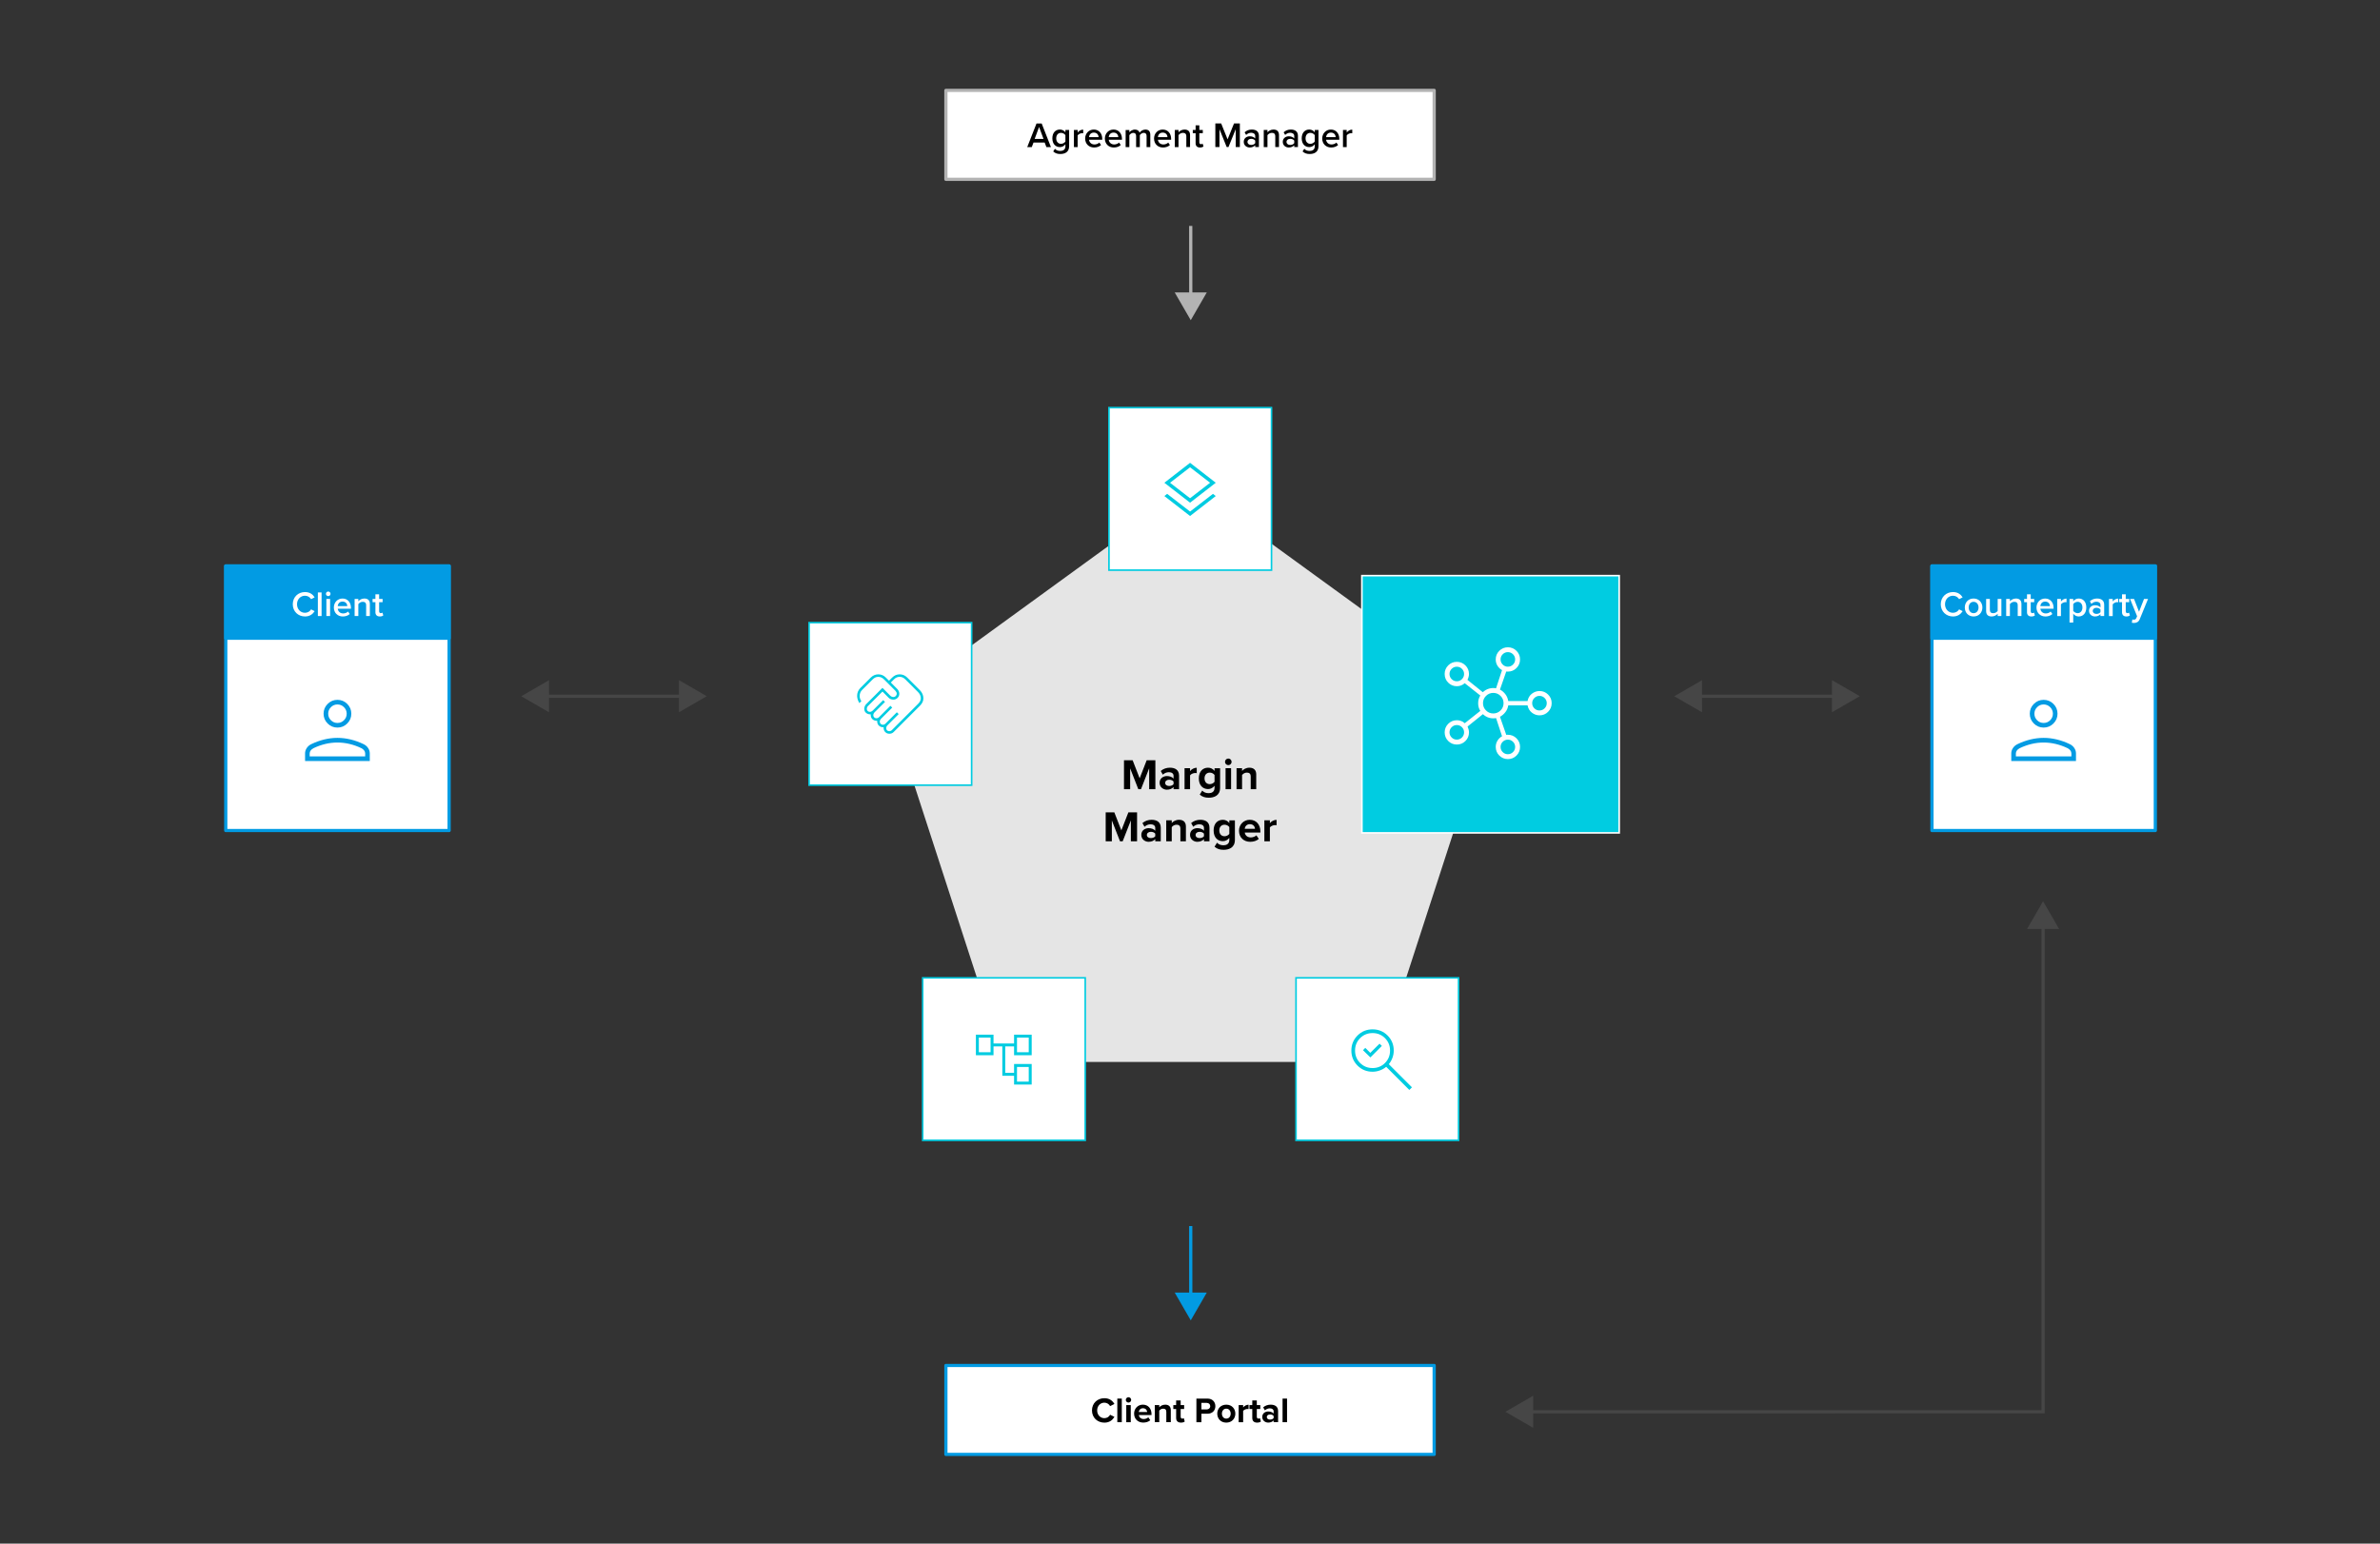 <?xml version="1.0" encoding="UTF-8"?><svg id="b" xmlns="http://www.w3.org/2000/svg" viewBox="0 0 1480 960"><rect x="0" y="0" width="1480" height="960" fill="#333333" stroke="none"/><defs><style>.d,.e,.f,.g{fill:none;}.h{stroke:#00cce1;}.h,.i,.j,.k{fill:#fff;}.h,.e,.l{stroke-miterlimit:10;}.m{fill:#e5e5e5;}.n{fill:#b3b3b3;}.o{fill:#464646;}.p,.e,.j,.f,.k,.g{stroke-width:2px;}.p,.j,.f,.k,.g{stroke-linejoin:round;}.p,.f,.k{stroke:#029be3;}.p,.q{fill:#029be3;}.e{stroke:#464646;}.j,.g{stroke:#b3b3b3;}.l{stroke:#fff;}.l,.r{fill:#00cce1;}</style></defs><g id="c"><rect class="k" x="588.2" y="849.2" width="303.64" height="55.3"/><line class="e" x1="338.49" y1="433" x2="425.15" y2="432.98"/><polygon class="o" points="341.41 442.97 324.13 433 341.4 423.02 341.41 442.97"/><polygon class="o" points="422.23 442.95 439.5 432.97 422.23 423 422.23 442.95"/><line class="e" x1="1055.49" y1="433" x2="1142.15" y2="432.98"/><polygon class="o" points="1058.41 442.97 1041.13 433 1058.4 423.02 1058.41 442.97"/><polygon class="o" points="1139.23 442.95 1156.5 432.97 1139.23 423 1139.23 442.95"/><rect class="d" x="636.24" y="869.79" width="207.55" height="15.65"/><path d="M679.05,877.14c0-4.51,3.41-7.59,7.7-7.59,3.34,0,5.21,1.76,6.25,3.59l-2.68,1.32c-.62-1.19-1.94-2.13-3.56-2.13-2.55,0-4.49,2.05-4.49,4.82s1.94,4.82,4.49,4.82c1.63,0,2.95-.92,3.56-2.13l2.68,1.3c-1.06,1.83-2.9,3.61-6.25,3.61-4.29,0-7.7-3.08-7.7-7.59Z"/><path d="M694.8,869.79h2.79v14.68h-2.79v-14.68Z"/><path d="M700.08,870.6c0-.92.77-1.67,1.67-1.67s1.67.75,1.67,1.67-.75,1.67-1.67,1.67-1.67-.75-1.67-1.67ZM700.37,873.84h2.79v10.63h-2.79v-10.63Z"/><path d="M710.75,873.57c3.17,0,5.32,2.38,5.32,5.85v.62h-7.9c.18,1.34,1.25,2.46,3.06,2.46.99,0,2.16-.4,2.84-1.06l1.23,1.8c-1.08.99-2.73,1.47-4.38,1.47-3.23,0-5.68-2.18-5.68-5.59,0-3.08,2.27-5.57,5.5-5.57ZM708.13,878.15h5.24c-.07-1.01-.77-2.35-2.62-2.35-1.74,0-2.49,1.3-2.62,2.35Z"/><path d="M725.27,878.04c0-1.47-.77-1.98-1.96-1.98-1.1,0-1.96.62-2.42,1.25v7.15h-2.79v-10.63h2.79v1.39c.68-.81,1.98-1.65,3.72-1.65,2.33,0,3.45,1.32,3.45,3.39v7.5h-2.79v-6.42Z"/><path d="M731.38,881.82v-5.54h-1.76v-2.44h1.76v-2.9h2.82v2.9h2.16v2.44h-2.16v4.8c0,.66.35,1.17.97,1.17.42,0,.81-.15.97-.31l.59,2.11c-.42.37-1.17.68-2.33.68-1.96,0-3.01-1.01-3.01-2.9Z"/><path d="M743.97,869.79h6.87c3.19,0,4.93,2.16,4.93,4.73s-1.76,4.69-4.93,4.69h-3.74v5.26h-3.12v-14.68ZM750.42,872.47h-3.32v4.05h3.32c1.23,0,2.16-.79,2.16-2.02s-.92-2.02-2.16-2.02Z"/><path d="M756.95,879.14c0-3.01,2.11-5.57,5.61-5.57s5.63,2.55,5.63,5.57-2.11,5.59-5.63,5.59-5.61-2.55-5.61-5.59ZM765.29,879.14c0-1.65-.99-3.08-2.73-3.08s-2.71,1.43-2.71,3.08.97,3.1,2.71,3.1,2.73-1.43,2.73-3.1Z"/><path d="M770.26,873.84h2.79v1.45c.75-.95,2.07-1.69,3.39-1.69v2.73c-.2-.04-.46-.07-.77-.07-.92,0-2.16.51-2.62,1.19v7.02h-2.79v-10.63Z"/><path d="M778.73,881.82v-5.54h-1.76v-2.44h1.76v-2.9h2.82v2.9h2.16v2.44h-2.16v4.8c0,.66.35,1.17.97,1.17.42,0,.81-.15.97-.31l.59,2.11c-.42.37-1.17.68-2.33.68-1.96,0-3.01-1.01-3.01-2.9Z"/><path d="M792,883.36c-.73.86-1.98,1.36-3.37,1.36-1.69,0-3.7-1.14-3.7-3.52s2-3.39,3.7-3.39c1.41,0,2.66.44,3.37,1.3v-1.47c0-1.08-.92-1.78-2.33-1.78-1.14,0-2.2.42-3.1,1.25l-1.06-1.87c1.3-1.14,2.97-1.67,4.64-1.67,2.42,0,4.64.97,4.64,4.03v6.86h-2.79v-1.1ZM792,880.59c-.46-.62-1.34-.92-2.24-.92-1.1,0-2,.59-2,1.61s.9,1.56,2,1.56c.9,0,1.78-.31,2.24-.92v-1.32Z"/><path d="M797.56,869.79h2.79v14.68h-2.79v-14.68Z"/><polygon class="m" points="740.96 302.01 552.54 438.91 624.51 660.42 857.42 660.42 929.39 438.91 740.96 302.01"/><rect class="h" x="689.61" y="253.5" width="101.07" height="101.07"/><path class="r" d="M740.04,320.9l-15.98-12.4,1.74-1.37,14.24,11.01,14.24-11.01,1.74,1.37-15.98,12.4ZM740.04,312.63l-15.98-12.4,15.98-12.4,15.98,12.4-15.98,12.4ZM740.04,309.86l12.45-9.63-12.45-9.63-12.45,9.63,12.45,9.63Z"/><rect class="h" x="805.92" y="608.11" width="101.07" height="101.07" transform="translate(1712.92 1317.29) rotate(180)"/><path class="r" d="M852.17,657.62l-4.6-4.5,1.44-1.44,3.1,3.1,5.75-5.71,1.44,1.4-7.13,7.15ZM876.4,677.85l-14.4-14.4c-1.15.98-2.47,1.74-3.97,2.27-1.49.54-3,.8-4.51.8-3.68,0-6.79-1.28-9.35-3.83-2.55-2.56-3.83-5.67-3.83-9.35,0-3.68,1.28-6.79,3.83-9.35,2.56-2.55,5.67-3.83,9.35-3.83s6.79,1.28,9.35,3.83c2.55,2.56,3.83,5.67,3.83,9.35,0,1.6-.28,3.14-.85,4.64-.57,1.49-1.31,2.77-2.23,3.83l14.4,14.4-1.63,1.63ZM853.52,664.23c3.05,0,5.63-1.05,7.73-3.15,2.1-2.1,3.15-4.68,3.15-7.73,0-3.05-1.05-5.63-3.15-7.73-2.1-2.1-4.68-3.15-7.73-3.15s-5.63,1.05-7.73,3.15c-2.1,2.1-3.15,4.68-3.15,7.73,0,3.05,1.05,5.63,3.15,7.73,2.1,2.1,4.68,3.15,7.73,3.15Z"/><rect class="l" x="846.88" y="357.97" width="160" height="160" transform="translate(1364.86 -488.91) rotate(90)"/><path class="i" d="M898.36,419.17c0-2.1.73-3.88,2.2-5.36,1.47-1.47,3.25-2.21,5.35-2.21,2.1,0,3.88.74,5.36,2.21,1.47,1.47,2.21,3.26,2.21,5.36,0,.59-.09,1.2-.26,1.85-.17.64-.4,1.24-.69,1.8l9.55,7.68c1.17-1.1,2.47-1.85,3.9-2.25,1.42-.4,2.87-.47,4.33-.2l3.73-11.3c-1.18-.66-2.13-1.58-2.85-2.74-.72-1.17-1.08-2.47-1.08-3.9,0-2.1.73-3.88,2.2-5.35,1.47-1.47,3.25-2.21,5.35-2.21s3.88.73,5.36,2.2c1.47,1.47,2.21,3.25,2.21,5.35,0,2.1-.74,3.88-2.21,5.36-1.47,1.47-3.25,2.21-5.35,2.21-.26,0-.45,0-.59-.03-.14-.02-.28-.03-.42-.03l-3.92,11.24c1.27.66,2.38,1.6,3.33,2.82.95,1.22,1.56,2.66,1.84,4.31h11.99c.36-1.93,1.26-3.45,2.69-4.56,1.43-1.11,3.02-1.67,4.77-1.67,2.08,0,3.85.73,5.33,2.2,1.47,1.47,2.21,3.25,2.21,5.35,0,2.1-.74,3.88-2.21,5.36-1.47,1.47-3.25,2.21-5.35,2.21-1.73,0-3.31-.56-4.74-1.67-1.43-1.12-2.33-2.63-2.69-4.55h-11.99c-.28,1.65-.89,3.08-1.84,4.28-.95,1.2-2.06,2.15-3.33,2.85l3.92,11.24c.18-.04.33-.06.45-.06h.56c2.1,0,3.88.73,5.35,2.2,1.47,1.47,2.21,3.25,2.21,5.35s-.73,3.88-2.2,5.36c-1.47,1.47-3.25,2.21-5.35,2.21s-3.88-.74-5.36-2.21c-1.47-1.47-2.21-3.25-2.21-5.35,0-1.42.36-2.72,1.08-3.9.72-1.18,1.67-2.09,2.85-2.74l-3.73-11.3c-1.46.26-2.9.2-4.32-.2-1.42-.4-2.7-1.15-3.85-2.25l-9.54,7.68c.25.55.46,1.15.63,1.8.16.64.25,1.26.25,1.85,0,2.1-.73,3.89-2.2,5.36-1.47,1.47-3.25,2.21-5.35,2.21-2.1,0-3.88-.73-5.36-2.2-1.47-1.47-2.21-3.25-2.21-5.35,0-2.1.74-3.88,2.21-5.36,1.47-1.47,3.25-2.21,5.35-2.21.9,0,1.76.14,2.6.43.83.29,1.61.77,2.32,1.44l9.67-7.68c-.89-1.37-1.33-2.95-1.33-4.75s.44-3.4,1.33-4.81l-9.67-7.66c-.72.63-1.49,1.1-2.32,1.41-.83.31-1.7.46-2.6.46-2.1,0-3.88-.73-5.35-2.2-1.47-1.47-2.21-3.25-2.21-5.35ZM933.13,410.09c0,1.24.44,2.31,1.33,3.2.89.89,1.96,1.33,3.2,1.33,1.24,0,2.31-.44,3.2-1.33.89-.89,1.33-1.96,1.33-3.2,0-1.24-.44-2.31-1.33-3.2-.89-.89-1.96-1.33-3.2-1.33-1.24,0-2.31.44-3.2,1.33-.89.89-1.33,1.96-1.33,3.2ZM901.38,419.16c0,1.24.44,2.31,1.33,3.2.89.89,1.96,1.33,3.2,1.33s2.31-.44,3.2-1.33c.89-.89,1.33-1.96,1.33-3.2s-.44-2.31-1.33-3.2c-.89-.89-1.96-1.33-3.2-1.33-1.24,0-2.31.44-3.2,1.33-.89.89-1.33,1.96-1.33,3.2ZM952.79,437.31c0,1.24.44,2.31,1.33,3.2.89.89,1.96,1.33,3.2,1.33,1.24,0,2.31-.44,3.2-1.33.89-.89,1.33-1.96,1.33-3.2s-.44-2.31-1.33-3.2c-.89-.89-1.96-1.33-3.2-1.33-1.24,0-2.31.44-3.2,1.33-.89.89-1.33,1.96-1.33,3.2ZM922.2,437.31c0,1.77.62,3.28,1.87,4.52,1.25,1.25,2.76,1.87,4.52,1.87,1.77,0,3.28-.62,4.52-1.87,1.25-1.25,1.87-2.76,1.87-4.52,0-1.77-.62-3.28-1.87-4.52-1.25-1.25-2.76-1.87-4.52-1.87s-3.28.62-4.52,1.87c-1.25,1.25-1.87,2.76-1.87,4.52ZM901.38,455.45c0,1.24.44,2.31,1.33,3.2.89.89,1.96,1.33,3.2,1.33,1.24,0,2.31-.44,3.2-1.33.89-.89,1.33-1.96,1.33-3.2s-.44-2.31-1.33-3.2c-.89-.89-1.96-1.33-3.2-1.33s-2.31.44-3.2,1.33c-.89.89-1.33,1.96-1.33,3.2ZM933.13,464.52c0,1.24.44,2.31,1.33,3.2.89.89,1.96,1.33,3.2,1.33s2.31-.44,3.2-1.33c.89-.89,1.33-1.96,1.33-3.2,0-1.24-.44-2.31-1.33-3.2-.89-.89-1.96-1.33-3.2-1.33-1.24,0-2.31.44-3.2,1.33-.89.89-1.33,1.96-1.33,3.2Z"/><line class="f" x1="740.45" y1="762.5" x2="740.47" y2="806.78"/><polygon class="q" points="730.49 803.87 740.47 821.13 750.44 803.86 730.49 803.87"/><polyline class="e" points="950.49 878 1270.5 877.97 1270.5 574.85"/><polygon class="o" points="953.4 887.97 936.13 878 953.4 868.03 953.4 887.97"/><polygon class="o" points="1280.47 577.77 1270.5 560.5 1260.53 577.77 1280.47 577.77"/><rect class="k" x="1201.38" y="351.96" width="138.91" height="164.54"/><path class="q" d="M1270.84,452.48c-2.37,0-4.4-.84-6.09-2.53s-2.53-3.72-2.53-6.09.84-4.4,2.53-6.09c1.69-1.69,3.72-2.53,6.09-2.53,2.37,0,4.4.84,6.09,2.53,1.69,1.69,2.53,3.72,2.53,6.09s-.84,4.4-2.53,6.09-3.72,2.53-6.09,2.53ZM1250.71,473.27v-4.73c0-1.19.35-2.3,1.04-3.33.69-1.03,1.62-1.84,2.79-2.41,2.71-1.3,5.43-2.28,8.14-2.93,2.72-.65,5.43-.98,8.15-.98s5.44.33,8.15.98c2.72.65,5.43,1.63,8.14,2.93,1.17.57,2.1,1.37,2.79,2.41.69,1.03,1.04,2.14,1.04,3.33v4.73h-40.25ZM1253.59,470.4h34.5v-1.86c0-.64-.21-1.24-.62-1.8-.41-.56-.98-1.03-1.71-1.42-2.37-1.15-4.81-2.02-7.32-2.63-2.51-.61-5.05-.91-7.61-.91s-5.1.3-7.61.91c-2.51.61-4.95,1.49-7.32,2.63-.73.39-1.29.86-1.71,1.42-.41.56-.62,1.16-.62,1.8v1.86ZM1270.84,449.61c1.58,0,2.93-.56,4.06-1.69,1.13-1.13,1.69-2.48,1.69-4.06s-.56-2.93-1.69-4.06c-1.13-1.13-2.48-1.69-4.06-1.69-1.58,0-2.93.56-4.06,1.69-1.13,1.13-1.69,2.48-1.69,4.06s.56,2.93,1.69,4.06,2.48,1.69,4.06,1.69Z"/><rect class="p" x="1201.38" y="351.96" width="138.91" height="44.95"/><rect class="d" x="1201.38" y="368.44" width="138.91" height="22.47"/><path class="i" d="M1206.87,375.79c0-4.51,3.37-7.59,7.59-7.59,3.08,0,4.91,1.54,6.01,3.3l-2.2,1.12c-.7-1.21-2.11-2.13-3.81-2.13-2.79,0-4.95,2.22-4.95,5.3s2.16,5.3,4.95,5.3c1.69,0,3.1-.9,3.81-2.13l2.2,1.12c-1.12,1.76-2.93,3.3-6.01,3.3-4.22,0-7.59-3.08-7.59-7.59Z"/><path class="i" d="M1221.81,377.79c0-3.04,2.09-5.57,5.46-5.57s5.48,2.53,5.48,5.57-2.07,5.59-5.48,5.59-5.46-2.53-5.46-5.59ZM1230.35,377.79c0-1.87-1.1-3.52-3.08-3.52s-3.06,1.65-3.06,3.52,1.1,3.54,3.06,3.54,3.08-1.65,3.08-3.54Z"/><path class="i" d="M1242.25,381.71c-.77.86-2.09,1.67-3.76,1.67-2.29,0-3.41-1.19-3.41-3.37v-7.52h2.31v6.69c0,1.65.84,2.16,2.13,2.16,1.17,0,2.18-.66,2.73-1.39v-7.46h2.31v10.63h-2.31v-1.41Z"/><path class="i" d="M1254.72,376.47c0-1.65-.84-2.2-2.13-2.2-1.19,0-2.2.7-2.73,1.43v7.42h-2.31v-10.63h2.31v1.45c.71-.84,2.07-1.72,3.74-1.72,2.29,0,3.43,1.23,3.43,3.41v7.48h-2.31v-6.65Z"/><path class="i" d="M1260.49,380.65v-6.14h-1.76v-2.02h1.76v-2.9h2.31v2.9h2.16v2.02h-2.16v5.57c0,.73.35,1.25,1.01,1.25.44,0,.86-.18,1.03-.37l.55,1.74c-.42.4-1.1.68-2.18.68-1.78,0-2.73-.97-2.73-2.73Z"/><path class="i" d="M1271.77,372.23c3.19,0,5.24,2.44,5.24,5.79v.55h-8.21c.18,1.61,1.39,2.93,3.39,2.93,1.03,0,2.27-.42,3.01-1.17l1.06,1.52c-1.06,1.01-2.62,1.54-4.31,1.54-3.19,0-5.57-2.22-5.57-5.59,0-3.08,2.24-5.57,5.39-5.57ZM1268.78,376.94h5.98c-.04-1.25-.9-2.82-2.99-2.82-1.98,0-2.88,1.52-2.99,2.82Z"/><path class="i" d="M1279.3,372.49h2.31v1.56c.79-1.01,2.07-1.8,3.45-1.8v2.29c-.2-.04-.44-.07-.73-.07-.97,0-2.27.66-2.73,1.41v7.24h-2.31v-10.63Z"/><path class="i" d="M1286.93,387.17v-14.68h2.31v1.45c.79-1.06,2.03-1.72,3.41-1.72,2.75,0,4.71,2.07,4.71,5.57s-1.96,5.59-4.71,5.59c-1.34,0-2.55-.59-3.41-1.74v5.52h-2.31ZM1291.97,374.27c-1.08,0-2.22.64-2.73,1.43v4.2c.51.77,1.65,1.43,2.73,1.43,1.83,0,2.99-1.47,2.99-3.54s-1.17-3.52-2.99-3.52Z"/><path class="i" d="M1306.18,381.97c-.79.9-2.03,1.41-3.43,1.41-1.74,0-3.7-1.17-3.7-3.52s1.96-3.45,3.7-3.45c1.43,0,2.66.46,3.43,1.36v-1.58c0-1.23-1.01-1.98-2.49-1.98-1.19,0-2.22.44-3.15,1.34l-.95-1.61c1.23-1.17,2.77-1.72,4.47-1.72,2.35,0,4.42.99,4.42,3.85v7.04h-2.31v-1.14ZM1306.18,379.09c-.53-.73-1.52-1.1-2.53-1.1-1.3,0-2.27.75-2.27,1.91s.97,1.89,2.27,1.89c1.01,0,2-.37,2.53-1.1v-1.61Z"/><path class="i" d="M1311.48,372.49h2.31v1.56c.79-1.01,2.07-1.8,3.45-1.8v2.29c-.2-.04-.44-.07-.73-.07-.97,0-2.27.66-2.73,1.41v7.24h-2.31v-10.63Z"/><path class="i" d="M1319.58,380.65v-6.14h-1.76v-2.02h1.76v-2.9h2.31v2.9h2.16v2.02h-2.16v5.57c0,.73.35,1.25,1.01,1.25.44,0,.86-.18,1.03-.37l.55,1.74c-.42.4-1.1.68-2.18.68-1.78,0-2.73-.97-2.73-2.73Z"/><path class="i" d="M1326.9,385.38c.73,0,1.21-.22,1.52-.92l.53-1.21-4.36-10.76h2.46l3.1,7.96,3.1-7.96h2.49l-5.13,12.54c-.73,1.8-2,2.38-3.65,2.4-.33,0-.97-.07-1.3-.15l.35-2.07c.24.11.62.18.88.18Z"/><rect class="k" x="140.38" y="351.96" width="138.91" height="164.54"/><path class="q" d="M209.84,452.48c-2.37,0-4.4-.84-6.09-2.53-1.69-1.69-2.53-3.72-2.53-6.09s.84-4.4,2.53-6.09c1.69-1.69,3.72-2.53,6.09-2.53,2.37,0,4.4.84,6.09,2.53,1.69,1.69,2.53,3.72,2.53,6.09s-.84,4.4-2.53,6.09-3.72,2.53-6.09,2.53ZM189.71,473.27v-4.73c0-1.19.35-2.3,1.04-3.33.69-1.03,1.62-1.84,2.79-2.41,2.71-1.3,5.43-2.28,8.14-2.93,2.72-.65,5.43-.98,8.15-.98s5.44.33,8.15.98c2.72.65,5.43,1.63,8.14,2.93,1.17.57,2.1,1.37,2.79,2.41.69,1.03,1.04,2.14,1.04,3.33v4.73h-40.25ZM192.59,470.4h34.5v-1.86c0-.64-.21-1.24-.62-1.8-.41-.56-.98-1.03-1.71-1.42-2.37-1.15-4.81-2.02-7.32-2.63-2.51-.61-5.05-.91-7.61-.91s-5.1.3-7.61.91c-2.51.61-4.95,1.49-7.32,2.63-.73.39-1.29.86-1.71,1.42-.41.56-.62,1.16-.62,1.8v1.86ZM209.84,449.61c1.58,0,2.93-.56,4.06-1.69,1.13-1.13,1.69-2.48,1.69-4.06s-.56-2.93-1.69-4.06c-1.13-1.13-2.48-1.69-4.06-1.69-1.58,0-2.93.56-4.06,1.69-1.13,1.13-1.69,2.48-1.69,4.06s.56,2.93,1.69,4.06,2.48,1.69,4.06,1.69Z"/><rect class="p" x="140.38" y="351.96" width="138.91" height="44.95"/><rect class="d" x="140.38" y="368.44" width="138.91" height="22.47"/><path class="i" d="M182.06,375.79c0-4.51,3.37-7.59,7.59-7.59,3.08,0,4.91,1.54,6.01,3.3l-2.2,1.12c-.7-1.21-2.11-2.13-3.81-2.13-2.79,0-4.95,2.22-4.95,5.3s2.16,5.3,4.95,5.3c1.69,0,3.1-.9,3.81-2.13l2.2,1.12c-1.12,1.76-2.93,3.3-6.01,3.3-4.22,0-7.59-3.08-7.59-7.59Z"/><path class="i" d="M197.66,368.44h2.31v14.68h-2.31v-14.68Z"/><path class="i" d="M202.68,369.3c0-.79.66-1.43,1.43-1.43s1.43.64,1.43,1.43-.64,1.43-1.43,1.43-1.43-.64-1.43-1.43ZM202.96,372.49h2.31v10.63h-2.31v-10.63Z"/><path class="i" d="M213,372.23c3.19,0,5.24,2.44,5.24,5.79v.55h-8.21c.18,1.61,1.39,2.93,3.39,2.93,1.03,0,2.27-.42,3.01-1.17l1.06,1.52c-1.06,1.01-2.62,1.54-4.31,1.54-3.19,0-5.57-2.22-5.57-5.59,0-3.08,2.24-5.57,5.39-5.57ZM210,376.94h5.98c-.04-1.25-.9-2.82-2.99-2.82-1.98,0-2.88,1.52-2.99,2.82Z"/><path class="i" d="M227.69,376.47c0-1.65-.84-2.2-2.13-2.2-1.19,0-2.2.7-2.73,1.43v7.42h-2.31v-10.63h2.31v1.45c.7-.84,2.07-1.72,3.74-1.72,2.29,0,3.43,1.23,3.43,3.41v7.48h-2.31v-6.65Z"/><path class="i" d="M233.45,380.65v-6.14h-1.76v-2.02h1.76v-2.9h2.31v2.9h2.16v2.02h-2.16v5.57c0,.73.35,1.25,1.01,1.25.44,0,.86-.18,1.03-.37l.55,1.74c-.42.4-1.1.68-2.18.68-1.78,0-2.73-.97-2.73-2.73Z"/><rect class="j" x="588.2" y="56.2" width="303.64" height="55.3"/><rect class="d" x="636.24" y="76.79" width="207.55" height="15.65"/><path d="M649.64,88.65h-6.95l-1.08,2.82h-2.82l5.76-14.68h3.21l5.76,14.68h-2.82l-1.08-2.82ZM643.41,86.38h5.5l-2.75-7.42-2.75,7.42Z"/><path d="M656.01,92.52c.86.99,1.96,1.36,3.37,1.36,1.52,0,3.15-.7,3.15-2.88v-1.28c-.81,1.06-2.02,1.76-3.41,1.76-2.71,0-4.71-1.96-4.71-5.46s1.98-5.46,4.71-5.46c1.34,0,2.55.62,3.41,1.74v-1.47h2.31v10.08c0,3.83-2.84,4.86-5.46,4.86-1.8,0-3.15-.4-4.44-1.58l1.08-1.67ZM662.53,84.05c-.51-.79-1.65-1.43-2.73-1.43-1.83,0-2.99,1.36-2.99,3.41s1.17,3.41,2.99,3.41c1.08,0,2.22-.64,2.73-1.43v-3.96Z"/><path d="M667.83,80.84h2.31v1.56c.79-1.01,2.07-1.8,3.45-1.8v2.29c-.2-.04-.44-.07-.73-.07-.97,0-2.27.66-2.73,1.41v7.24h-2.31v-10.63Z"/><path d="M680.19,80.57c3.19,0,5.24,2.44,5.24,5.79v.55h-8.21c.18,1.61,1.39,2.93,3.39,2.93,1.03,0,2.27-.42,3.01-1.17l1.06,1.52c-1.06,1.01-2.62,1.54-4.31,1.54-3.19,0-5.57-2.22-5.57-5.59,0-3.08,2.24-5.57,5.39-5.57ZM677.2,85.28h5.98c-.04-1.25-.9-2.82-2.99-2.82-1.98,0-2.88,1.52-2.99,2.82Z"/><path d="M692.45,80.57c3.19,0,5.24,2.44,5.24,5.79v.55h-8.21c.18,1.61,1.39,2.93,3.39,2.93,1.03,0,2.27-.42,3.01-1.17l1.06,1.52c-1.06,1.01-2.62,1.54-4.31,1.54-3.19,0-5.57-2.22-5.57-5.59,0-3.08,2.24-5.57,5.39-5.57ZM689.45,85.28h5.98c-.04-1.25-.9-2.82-2.99-2.82-1.98,0-2.88,1.52-2.99,2.82Z"/><path d="M713,84.53c0-1.14-.51-1.91-1.74-1.91-1.03,0-2,.73-2.46,1.41v7.44h-2.31v-6.93c0-1.14-.51-1.91-1.76-1.91-1.01,0-1.96.73-2.44,1.43v7.42h-2.31v-10.63h2.31v1.45c.44-.66,1.85-1.72,3.45-1.72s2.55.79,2.9,1.96c.62-.97,2.02-1.96,3.61-1.96,1.96,0,3.06,1.06,3.06,3.21v7.68h-2.31v-6.93Z"/><path d="M723.03,80.57c3.19,0,5.24,2.44,5.24,5.79v.55h-8.21c.18,1.61,1.39,2.93,3.39,2.93,1.03,0,2.27-.42,3.01-1.17l1.06,1.52c-1.06,1.01-2.62,1.54-4.31,1.54-3.19,0-5.57-2.22-5.57-5.59,0-3.08,2.24-5.57,5.39-5.57ZM720.03,85.28h5.98c-.04-1.25-.9-2.82-2.99-2.82-1.98,0-2.88,1.52-2.99,2.82Z"/><path d="M737.72,84.82c0-1.65-.84-2.2-2.13-2.2-1.19,0-2.2.7-2.73,1.43v7.42h-2.31v-10.63h2.31v1.45c.7-.84,2.07-1.72,3.74-1.72,2.29,0,3.43,1.23,3.43,3.41v7.48h-2.31v-6.65Z"/><path d="M743.49,89v-6.14h-1.76v-2.02h1.76v-2.9h2.31v2.9h2.16v2.02h-2.16v5.57c0,.73.35,1.25,1.01,1.25.44,0,.86-.18,1.03-.37l.55,1.74c-.42.4-1.1.68-2.18.68-1.78,0-2.73-.97-2.73-2.73Z"/><path d="M768.43,80.35l-4.51,11.11h-1.1l-4.49-11.11v11.11h-2.57v-14.68h3.63l3.98,9.88,4-9.88h3.63v14.68h-2.57v-11.11Z"/><path d="M780.55,90.32c-.79.9-2.02,1.41-3.43,1.41-1.74,0-3.7-1.17-3.7-3.52s1.96-3.45,3.7-3.45c1.43,0,2.66.46,3.43,1.36v-1.58c0-1.23-1.01-1.98-2.49-1.98-1.19,0-2.22.44-3.15,1.34l-.95-1.61c1.23-1.17,2.77-1.72,4.47-1.72,2.35,0,4.42.99,4.42,3.85v7.04h-2.31v-1.14ZM780.55,87.44c-.53-.73-1.52-1.1-2.53-1.1-1.3,0-2.27.75-2.27,1.91s.97,1.89,2.27,1.89c1.01,0,2-.37,2.53-1.1v-1.61Z"/><path d="M793.03,84.82c0-1.65-.84-2.2-2.13-2.2-1.19,0-2.2.7-2.73,1.43v7.42h-2.31v-10.63h2.31v1.45c.71-.84,2.07-1.72,3.74-1.72,2.29,0,3.43,1.23,3.43,3.41v7.48h-2.31v-6.65Z"/><path d="M804.82,90.32c-.79.9-2.02,1.41-3.43,1.41-1.74,0-3.7-1.17-3.7-3.52s1.96-3.45,3.7-3.45c1.43,0,2.66.46,3.43,1.36v-1.58c0-1.23-1.01-1.98-2.49-1.98-1.19,0-2.22.44-3.15,1.34l-.95-1.61c1.23-1.17,2.77-1.72,4.47-1.72,2.35,0,4.42.99,4.42,3.85v7.04h-2.31v-1.14ZM804.82,87.44c-.53-.73-1.52-1.1-2.53-1.1-1.3,0-2.27.75-2.27,1.91s.97,1.89,2.27,1.89c1.01,0,2-.37,2.53-1.1v-1.61Z"/><path d="M811.07,92.52c.86.99,1.96,1.36,3.37,1.36,1.52,0,3.15-.7,3.15-2.88v-1.28c-.81,1.06-2.02,1.76-3.41,1.76-2.71,0-4.71-1.96-4.71-5.46s1.98-5.46,4.71-5.46c1.34,0,2.55.62,3.41,1.74v-1.47h2.31v10.08c0,3.83-2.84,4.86-5.46,4.86-1.8,0-3.15-.4-4.44-1.58l1.08-1.67ZM817.58,84.05c-.51-.79-1.65-1.43-2.73-1.43-1.83,0-2.99,1.36-2.99,3.41s1.17,3.41,2.99,3.41c1.08,0,2.22-.64,2.73-1.43v-3.96Z"/><path d="M827.61,80.57c3.19,0,5.24,2.44,5.24,5.79v.55h-8.21c.18,1.61,1.39,2.93,3.39,2.93,1.03,0,2.27-.42,3.01-1.17l1.06,1.52c-1.06,1.01-2.62,1.54-4.31,1.54-3.19,0-5.57-2.22-5.57-5.59,0-3.08,2.25-5.57,5.39-5.57ZM824.62,85.28h5.99c-.04-1.25-.9-2.82-2.99-2.82-1.98,0-2.88,1.52-2.99,2.82Z"/><path d="M835.13,80.84h2.31v1.56c.79-1.01,2.07-1.8,3.46-1.8v2.29c-.2-.04-.44-.07-.73-.07-.97,0-2.27.66-2.73,1.41v7.24h-2.31v-10.63Z"/><line class="g" x1="740.45" y1="140.5" x2="740.47" y2="184.78"/><polygon class="n" points="730.49 181.87 740.47 199.13 750.44 181.86 730.49 181.87"/><rect class="d" x="603.54" y="472.79" width="272.96" height="58.71"/><path d="M714.59,477.84l-5.07,12.96h-1.67l-5.07-12.96v12.96h-3.83v-18h5.37l4.37,11.23,4.37-11.23h5.4v18h-3.86v-12.96Z"/><path d="M729.77,489.45c-.89,1.05-2.43,1.67-4.13,1.67-2.08,0-4.53-1.4-4.53-4.32s2.46-4.16,4.53-4.16c1.73,0,3.27.54,4.13,1.59v-1.81c0-1.32-1.13-2.19-2.86-2.19-1.4,0-2.7.51-3.81,1.54l-1.3-2.29c1.59-1.4,3.64-2.05,5.7-2.05,2.97,0,5.7,1.19,5.7,4.94v8.42h-3.43v-1.35ZM729.77,486.05c-.57-.76-1.65-1.13-2.75-1.13-1.35,0-2.46.73-2.46,1.97s1.11,1.92,2.46,1.92c1.11,0,2.19-.38,2.75-1.13v-1.62Z"/><path d="M736.6,477.76h3.43v1.78c.92-1.16,2.54-2.08,4.16-2.08v3.35c-.24-.05-.57-.08-.94-.08-1.13,0-2.65.62-3.21,1.46v8.61h-3.43v-13.04Z"/><path d="M747.59,491.66c1.05,1.16,2.43,1.62,4.08,1.62s3.59-.73,3.59-3.29v-1.32c-1.03,1.3-2.43,2.05-4.02,2.05-3.27,0-5.75-2.29-5.75-6.64s2.46-6.64,5.75-6.64c1.57,0,2.97.67,4.02,2v-1.67h3.46v12.15c0,4.97-3.83,6.18-7.05,6.18-2.24,0-3.99-.51-5.61-1.94l1.54-2.48ZM755.26,481.97c-.57-.86-1.81-1.48-2.94-1.48-1.94,0-3.29,1.35-3.29,3.59s1.35,3.59,3.29,3.59c1.13,0,2.38-.65,2.94-1.48v-4.21Z"/><path d="M761.77,473.79c0-1.13.94-2.05,2.05-2.05s2.05.92,2.05,2.05-.92,2.05-2.05,2.05-2.05-.92-2.05-2.05ZM762.12,477.76h3.43v13.04h-3.43v-13.04Z"/><path d="M777.75,482.92c0-1.81-.94-2.43-2.4-2.43-1.35,0-2.4.76-2.97,1.54v8.77h-3.43v-13.04h3.43v1.7c.84-1,2.43-2.02,4.56-2.02,2.86,0,4.24,1.62,4.24,4.16v9.2h-3.43v-7.88Z"/><path d="M703.21,510.24l-5.07,12.96h-1.67l-5.07-12.96v12.96h-3.83v-18h5.37l4.37,11.23,4.37-11.23h5.4v18h-3.86v-12.96Z"/><path d="M718.39,521.85c-.89,1.05-2.43,1.67-4.13,1.67-2.08,0-4.53-1.4-4.53-4.32s2.46-4.16,4.53-4.16c1.73,0,3.27.54,4.13,1.59v-1.81c0-1.32-1.13-2.19-2.86-2.19-1.4,0-2.7.51-3.81,1.54l-1.3-2.29c1.59-1.4,3.64-2.05,5.7-2.05,2.97,0,5.7,1.19,5.7,4.94v8.42h-3.43v-1.35ZM718.39,518.45c-.57-.76-1.65-1.13-2.75-1.13-1.35,0-2.46.73-2.46,1.97s1.11,1.92,2.46,1.92c1.11,0,2.19-.38,2.75-1.13v-1.62Z"/><path d="M734.02,515.32c0-1.81-.94-2.43-2.4-2.43-1.35,0-2.4.76-2.97,1.54v8.77h-3.43v-13.04h3.43v1.7c.84-1,2.43-2.02,4.56-2.02,2.86,0,4.24,1.62,4.24,4.16v9.2h-3.43v-7.88Z"/><path d="M748.68,521.85c-.89,1.05-2.43,1.67-4.13,1.67-2.08,0-4.53-1.4-4.53-4.32s2.46-4.16,4.53-4.16c1.73,0,3.27.54,4.13,1.59v-1.81c0-1.32-1.13-2.19-2.86-2.19-1.4,0-2.7.51-3.81,1.54l-1.3-2.29c1.59-1.4,3.64-2.05,5.7-2.05,2.97,0,5.7,1.19,5.7,4.94v8.42h-3.43v-1.35ZM748.68,518.45c-.57-.76-1.65-1.13-2.75-1.13-1.35,0-2.46.73-2.46,1.97s1.11,1.92,2.46,1.92c1.11,0,2.19-.38,2.75-1.13v-1.62Z"/><path d="M756.79,524.06c1.05,1.16,2.43,1.62,4.08,1.62s3.59-.73,3.59-3.29v-1.32c-1.03,1.3-2.43,2.05-4.02,2.05-3.27,0-5.75-2.29-5.75-6.64s2.46-6.64,5.75-6.64c1.57,0,2.97.67,4.02,2v-1.67h3.46v12.15c0,4.97-3.83,6.18-7.05,6.18-2.24,0-3.99-.51-5.61-1.94l1.54-2.48ZM764.45,514.37c-.57-.86-1.81-1.48-2.94-1.48-1.94,0-3.29,1.35-3.29,3.59s1.35,3.59,3.29,3.59c1.13,0,2.38-.65,2.94-1.48v-4.21Z"/><path d="M777.22,509.84c3.89,0,6.53,2.92,6.53,7.18v.76h-9.69c.22,1.65,1.54,3.02,3.75,3.02,1.21,0,2.65-.49,3.48-1.3l1.51,2.21c-1.32,1.21-3.35,1.81-5.37,1.81-3.97,0-6.96-2.67-6.96-6.86,0-3.78,2.78-6.83,6.75-6.83ZM774.01,515.45h6.42c-.08-1.24-.94-2.89-3.21-2.89-2.13,0-3.05,1.59-3.21,2.89Z"/><path d="M786.24,510.16h3.43v1.78c.92-1.16,2.54-2.08,4.16-2.08v3.35c-.24-.05-.57-.08-.95-.08-1.13,0-2.65.62-3.21,1.46v8.61h-3.43v-13.04Z"/><rect class="h" x="503.15" y="387.23" width="101.07" height="101.07" transform="translate(1107.36 875.53) rotate(180)"/><path class="r" d="M552.96,454.72c.3,0,.61-.06.93-.19.32-.13.57-.3.76-.51l16.27-16.28c.52-.53.94-1.07,1.24-1.65.3-.57.45-1.2.45-1.87s-.15-1.36-.45-2.01c-.3-.65-.72-1.24-1.24-1.76l-7.96-7.95c-.53-.53-1.07-.92-1.64-1.18-.57-.26-1.2-.39-1.89-.39s-1.31.13-1.89.39c-.58.26-1.13.66-1.63,1.18l-1.96,1.96,3.97,3.98c.37.37.68.83.93,1.36.25.53.38,1.08.38,1.65,0,1.01-.36,1.87-1.08,2.58-.72.7-1.58,1.06-2.56,1.06-.62,0-1.17-.09-1.64-.27-.47-.18-.91-.45-1.3-.82l-3.89-3.92-9.04,9.04c-.22.22-.4.49-.52.8-.12.31-.18.61-.18.91,0,.57.18,1.02.54,1.36.36.34.81.52,1.35.52.32,0,.64-.07.95-.21.31-.14.56-.31.75-.5l6.59-6.59,1.13,1.13-6.57,6.53c-.22.25-.4.52-.52.82-.12.3-.18.6-.18.91,0,.52.19.96.56,1.34.37.37.82.56,1.34.56.31,0,.62-.06.93-.19.31-.13.56-.3.75-.51l7.06-7.06,1.13,1.13-7.05,7.01c-.19.22-.35.48-.49.79-.14.31-.21.63-.21.95,0,.52.19.96.56,1.34.37.37.82.56,1.34.56.31,0,.61-.06.9-.18.29-.12.55-.29.77-.52l7.06-7.06,1.13,1.13-7.06,7.06c-.22.22-.4.5-.52.82s-.18.63-.18.9c0,.56.18,1.01.55,1.35.37.34.82.51,1.35.51ZM552.96,456.31c-1,0-1.86-.38-2.56-1.14-.71-.76-1.01-1.72-.92-2.88-1.17.04-2.14-.29-2.91-1-.78-.71-1.14-1.71-1.1-3.01-1.27.01-2.27-.34-3.01-1.07-.73-.73-1.07-1.71-1-2.95-1.11.04-2.06-.25-2.84-.87-.78-.62-1.18-1.49-1.18-2.61,0-.5.1-1.01.31-1.51.2-.51.48-.94.83-1.3l10.18-10.18,4.83,4.83c.25.25.55.46.89.62.35.17.72.25,1.12.25.53,0,1-.2,1.42-.61.42-.41.63-.89.63-1.45,0-.33-.08-.65-.24-.96s-.36-.6-.61-.88l-7.08-7.08c-.53-.53-1.08-.92-1.66-1.18-.58-.26-1.22-.39-1.91-.39s-1.3.13-1.85.39c-.56.26-1.1.65-1.62,1.17l-6.52,6.52c-.53.53-.93,1.12-1.2,1.78s-.39,1.38-.37,2.18c0,.56.09,1.11.29,1.64.2.53.45,1.01.76,1.45l-1.22,1.18c-.37-.54-.69-1.2-.96-1.97-.27-.77-.42-1.56-.45-2.37-.03-.98.14-1.9.49-2.76.35-.86.87-1.63,1.53-2.3l6.46-6.46c.68-.68,1.4-1.18,2.19-1.51.78-.33,1.62-.5,2.52-.5s1.73.17,2.5.5c.77.33,1.5.84,2.17,1.51l1.96,1.96,1.96-1.96c.68-.68,1.4-1.18,2.17-1.51.77-.33,1.6-.5,2.5-.5s1.74.17,2.52.5c.79.33,1.52.84,2.19,1.51l7.9,7.9c.68.68,1.2,1.45,1.58,2.32.38.87.57,1.75.57,2.64s-.19,1.72-.57,2.49c-.38.77-.9,1.5-1.58,2.17l-16.27,16.27c-.39.42-.83.72-1.3.89-.47.17-.98.26-1.51.26Z"/><rect class="h" x="573.79" y="608.11" width="101.07" height="101.07" transform="translate(1248.64 1317.29) rotate(180)"/><path class="r" d="M630.6,674.5v-5.48h-7.3v-18.26h-5.48v5.48h-10.96v-12.78h10.96v5.48h12.78v-5.48h10.96v12.78h-10.96v-5.48h-5.48v16.43h5.48v-5.48h10.96v12.78h-10.96ZM608.69,645.28v9.13-9.13ZM632.42,663.54v9.13-9.13ZM632.42,645.28v9.13-9.13ZM632.42,654.41h7.3v-9.13h-7.3v9.13ZM632.42,672.67h7.3v-9.13h-7.3v9.13ZM608.69,654.41h7.3v-9.13h-7.3v9.13Z"/><rect class="d" width="1480" height="960"/></g></svg>